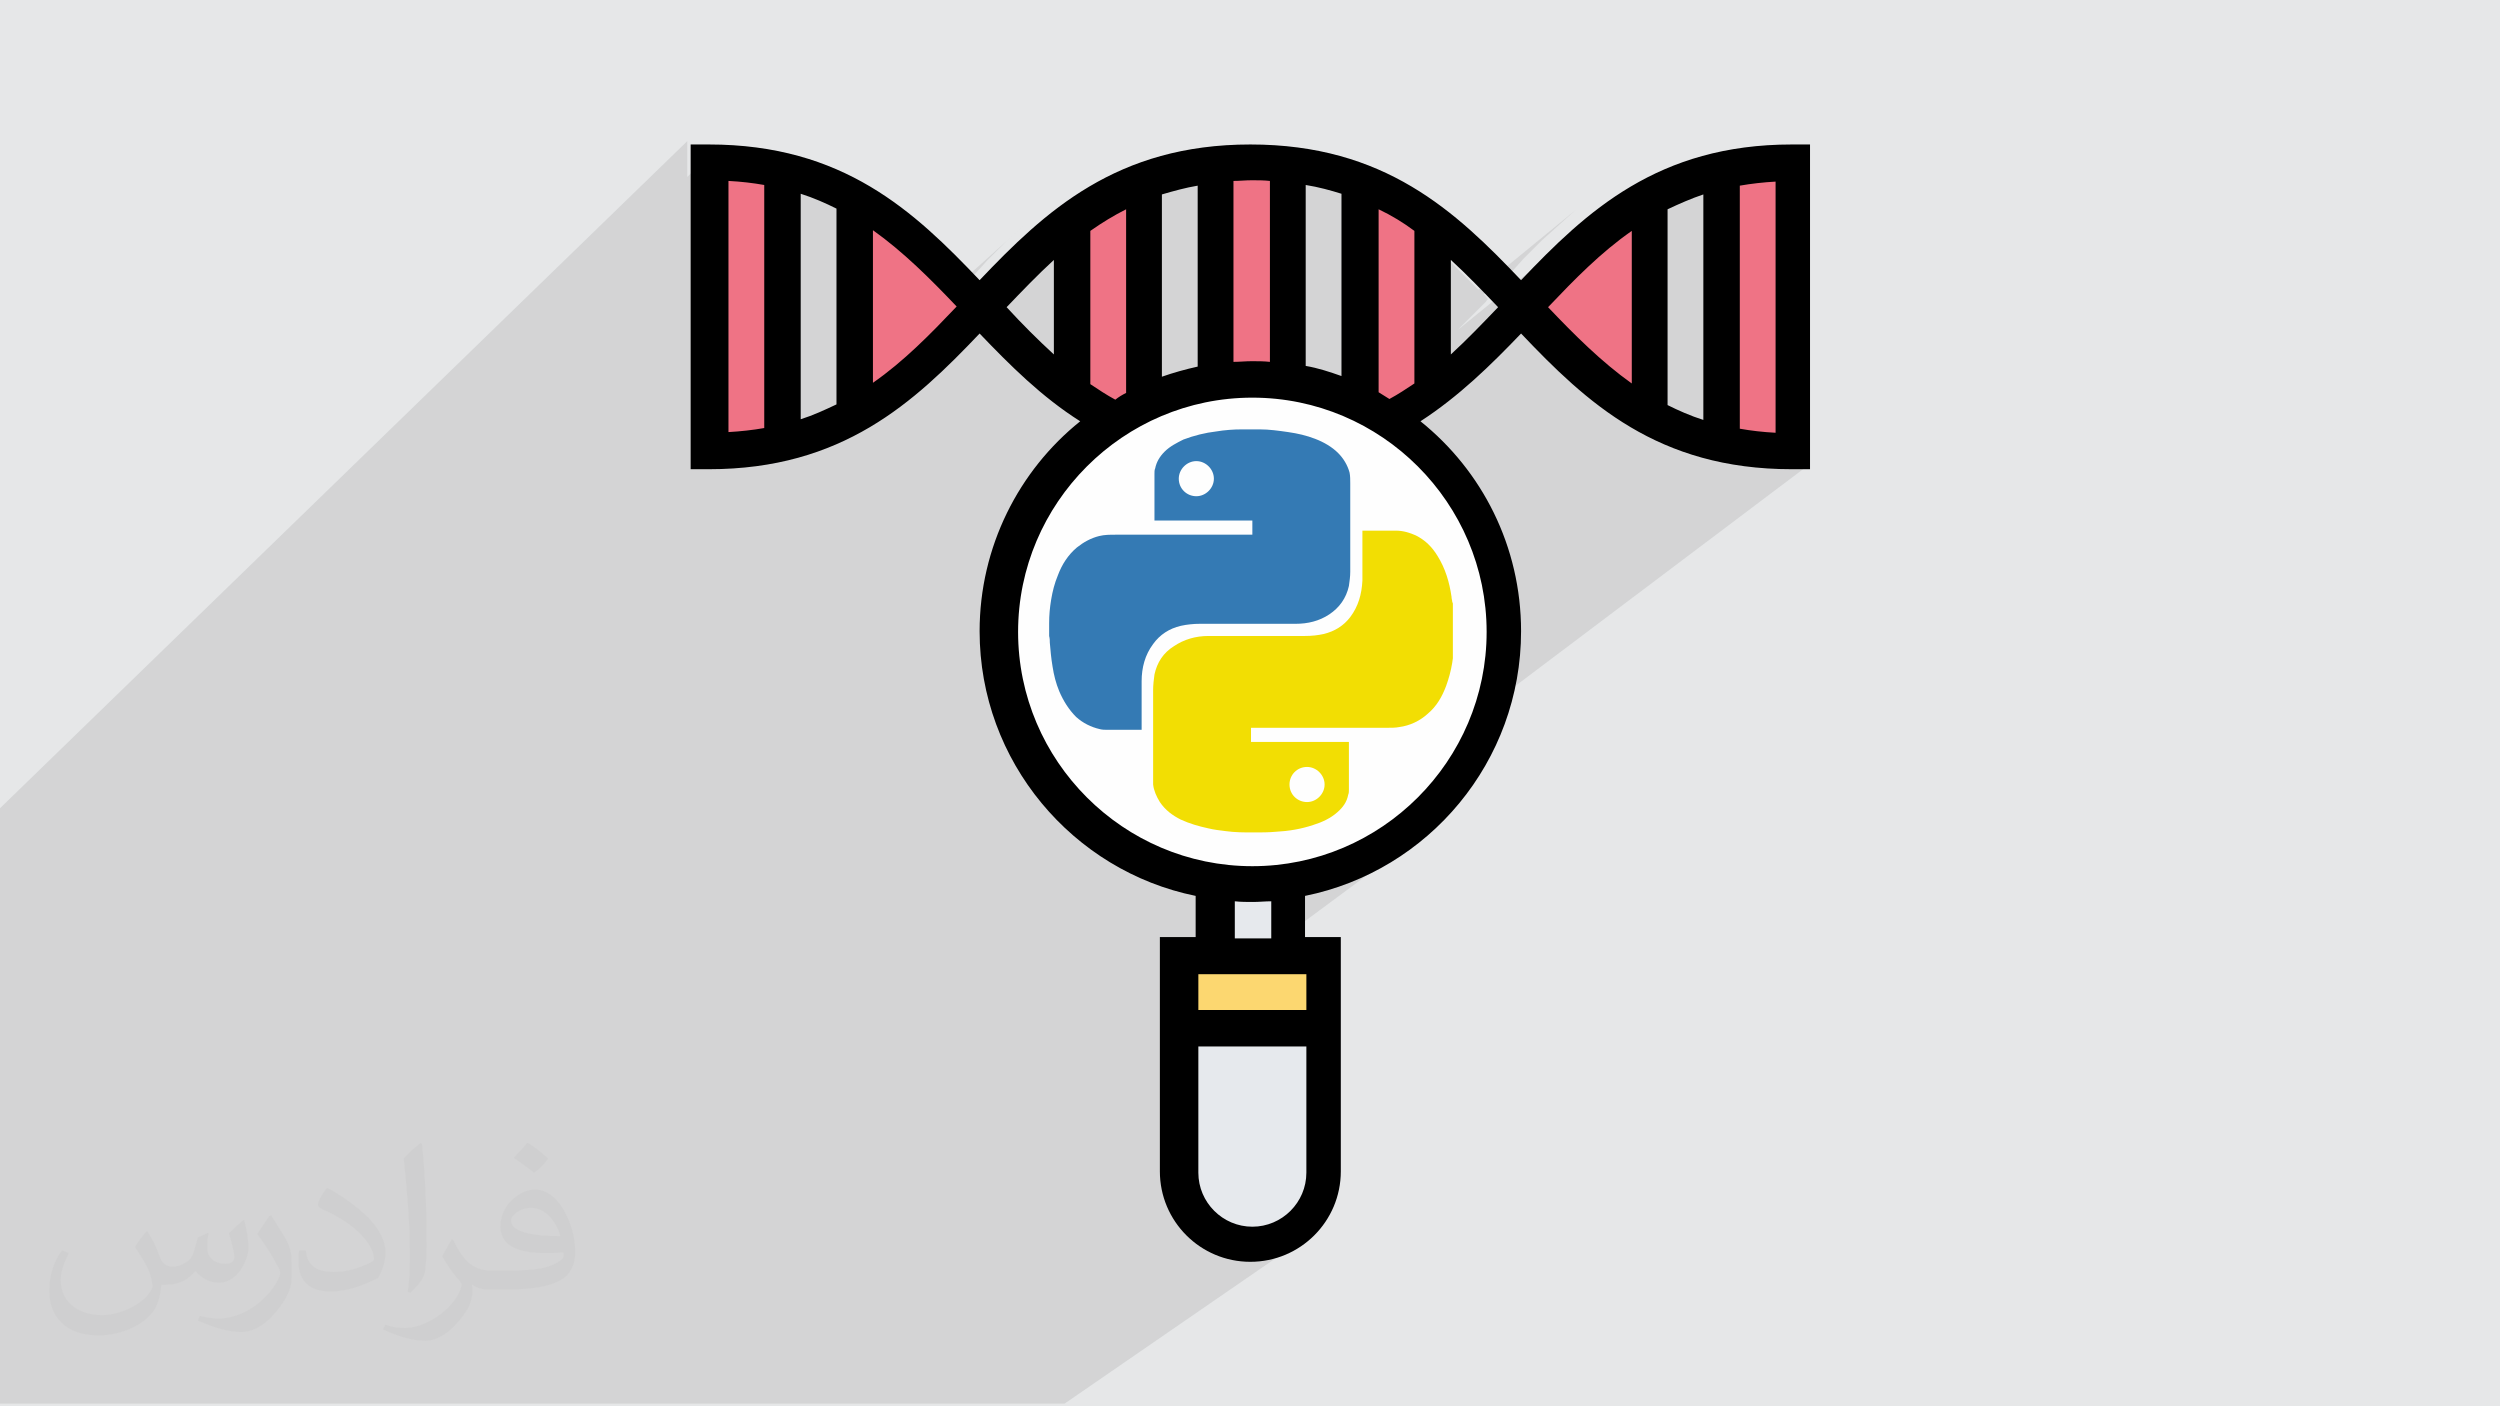<?xml version="1.0" encoding="UTF-8"?>
<!DOCTYPE svg PUBLIC "-//W3C//DTD SVG 1.1//EN" "http://www.w3.org/Graphics/SVG/1.1/DTD/svg11.dtd">
<!-- Creator: CorelDRAW 2017 -->
<svg xmlns="http://www.w3.org/2000/svg" xml:space="preserve" width="3.703in" height="2.083in" version="1.1" style="shape-rendering:geometricPrecision; text-rendering:geometricPrecision; image-rendering:optimizeQuality; fill-rule:evenodd; clip-rule:evenodd"
viewBox="0 0 3703 2083"
 xmlns:xlink="http://www.w3.org/1999/xlink">
 <defs>
  <style type="text/css">
   <![CDATA[
    .fil6 {fill:black}
    .fil0 {fill:#E6E7E8}
    .fil3 {fill:#E6E9ED}
    .fil2 {fill:#EF7385}
    .fil4 {fill:#FCD770}
    .fil5 {fill:#FEFEFE}
    .fil7 {fill:#347AB4;fill-rule:nonzero}
    .fil8 {fill:#F2DE03;fill-rule:nonzero}
    .fil9 {fill:#373435;fill-opacity:0.031}
    .fil1 {fill:#373435;fill-opacity:0.102}
   ]]>
  </style>
 </defs>
 <g id="Layer_x0020_1">
  <polygon class="fil0" points="0,0 3703,0 3703,2083 0,2083 "/>
  <path class="fil1" d="M2577 303l77 -62 0 0 0 1 0 0 -77 62 0 331 3 1 3 1 3 1 3 0 3 0 3 0 3 0 3 0 3 0 3 0 3 0 3 0 3 0 3 0 3 0 4 0 -32 24 6 1 7 1 7 0 7 0 7 0 7 0 7 0 7 0 -34 26 16 1 18 0 27 0 -511 385 -3 6 -8 15 -8 15 -9 14 -10 14 -10 13 -11 13 -12 12 -12 12 -13 11 -13 10 -104 78 16 -6 16 -7 16 -8 15 -8 15 -9 14 -10 -39 29 9 -4 15 -8 14 -8 14 -9 13 -9 -112 83 3 -1 16 -5 16 -6 16 -7 15 -7 15 -8 15 -8 14 -9 14 -10 -212 157 30 0 -108 80 137 0 -36 26 60 0 -184 133 0 0 184 -133 0 0 0 0 -184 133 0 82 0 8 1 8 2 8 3 7 3 7 4 7 5 6 5 6 6 5 6 5 7 4 7 3 7 3 8 2 8 1 8 0 8 0 8 -1 8 -2 7 -3 7 -3 7 -4 -56 39 9 0 6 0 6 0 5 -1 5 -1 5 -1 5 -1 5 -2 5 -2 5 -2 5 -2 4 -3 4 -3 -64 44 3 0 7 0 7 -1 7 -1 7 -1 6 -1 6 -2 6 -2 6 -2 6 -3 6 -3 6 -3 5 -3 -344 237 -40 0 -3 0 -33 0 -9 0 -24 0 -184 0 -30 0 -27 0 -51 0 0 0 0 0 -55 0 -79 0 -46 0 -16 0 0 0 -5 0 -6 0 -25 0 -1 0 0 0 -11 0 -12 0 -7 0 -2 0 -11 0 -4 0 -2 0 -29 0 -2 0 -13 0 -9 0 -7 0 -3 0 -9 0 -1 0 -8 0 -1 0 -10 0 -7 0 -11 0 -14 0 0 0 -1 0 -4 0 -3 0 -1 0 -14 0 -1 0 -9 0 -1 0 -3 0 -32 0 -2 0 -2 0 -8 0 -1 0 -1 0 -14 0 -15 0 -24 0 -3 0 -9 0 -8 0 -48 0 -3 0 -2 0 -3 0 -23 0 -6 0 -12 0 -5 0 -3 0 -12 0 -17 0 0 0 -12 0 -15 0 -26 0 -2 0 -32 0 -2 0 -9 0 -4 0 -6 0 -17 0 -20 0 -2 0 -10 0 -10 0 -10 0 -3 0 -3 0 -34 0 0 0 -1 0 -6 0 -14 0 -20 0 -6 0 -39 0 -8 0 0 0 -2 0 -1 0 -17 0 -2 0 0 0 -12 0 -11 0 -2 0 -8 0 -3 0 -14 0 -8 0 -2 0 -5 0 -9 0 -4 0 -10 0 -2 0 -7 0 -13 0 0 0 -42 0 0 0 0 -27 0 -18 0 -5 0 -5 0 -2 0 -16 0 -3 0 -10 0 0 0 -34 0 -1 0 -11 0 -63 0 -65 0 -13 0 -21 0 -6 0 -3 0 0 0 -2 0 -4 0 -15 0 -14 0 -1 0 -14 0 -4 0 0 0 -9 0 -5 0 0 0 -14 0 -39 0 -12 0 -21 0 -2 0 -1 0 -88 0 -63 0 -1 0 -6 0 0 0 -61 0 -104 0 -48 0 -46 1023 -993 0 53 28 -27 0 55 28 -27 0 120 107 -101 4 1 4 1 4 1 3 1 3 1 3 1 3 1 3 1 3 1 3 1 3 1 3 1 3 1 3 1 3 1 3 2 0 0 0 7 26 -24 0 1 0 0 0 74 28 -26 0 210 234 -210 -10 9 -10 9 -10 9 -9 9 -9 9 -9 9 -9 10 -9 10 -158 142 0 10 9 -6 8 -6 8 -6 8 -7 8 -7 8 -7 -77 69 0 17 320 -286 0 0 0 41 30 -27 0 40 106 -94 3 -1 3 -1 3 -1 3 -1 3 -1 3 -1 3 -1 3 -1 3 -1 3 -1 3 -1 3 -1 2 0 38 -33 0 48 27 -24 0 99 107 -93 4 1 4 1 4 1 3 1 3 1 3 1 3 1 3 1 3 1 3 1 3 1 3 1 3 1 3 1 3 1 3 1 0 3 26 -22 0 67 29 -25 0 164 107 -89 4 4 4 4 4 4 4 4 4 4 4 4 4 4 4 4 4 4 4 4 4 4 4 4 4 4 144 -118 -10 9 -10 9 -10 9 -10 9 -10 9 -9 9 -9 9 -9 9 -9 10 -9 10 -41 33 2 2 4 5 -4 5 -4 4 -4 4 -4 4 -4 4 -4 4 -4 4 -4 4 -4 4 -4 4 -4 4 -1 1 199 -162 -6 5 -6 5 -6 5 -6 5 -6 5 -6 5 -6 5 -6 5 -6 5 -6 5 -5 5 -5 5 -5 5 -4 4 148 -121 0 1 0 0 -153 125 -3 3 -5 6 -5 6 -5 6 -5 6 -5 6 -5 6 5 6 5 5 121 -98 -8 7 -8 7 -8 7 -8 7 -8 7 -8 7 -7 7 -7 7 -7 8 -7 8 -7 8 -2 2 172 -140 3 -2 3 -1 3 -1 3 -1 3 -1 61 -50 0 46 30 -24 0 28zm-1498 156l160 -149 -160 149zm79 -207l0 0zm748 -7l0 0zm214 84l0 0z"/>
  <g id="_1508299512240">
   <path class="fil2" d="M2120 328l0 0 0 253c-20,15 -41,29 -64,40 -14,-9 -28,-17 -43,-24l0 -329c40,15 75,36 107,60zm0 0z"/>
   <path class="fil2" d="M1906 244l0 321c-17,-2 -35,-4 -53,-4 -18,0 -36,1 -53,4l0 -321c17,-2 35,-3 53,-3 19,0 37,1 53,3l0 0zm0 0z"/>
   <path class="fil2" d="M1692 268l0 329c-15,7 -29,15 -43,24 -23,-12 -44,-25 -64,-40l0 -253 0 0c32,-24 67,-44 107,-60zm0 0z"/>
   <path class="fil2" d="M2654 241l0 427c-39,0 -75,-4 -107,-11l0 -404c32,-7 68,-11 107,-11l0 0 0 -1 0 0zm0 0z"/>
   <path class="fil2" d="M2440 293l0 323c-74,-41 -131,-101 -187,-161 56,-60 113,-120 187,-161l0 0 0 -1 0 0zm0 0z"/>
   <path class="fil2" d="M1265 293c74,41 131,101 187,161 -56,60 -113,120 -187,161l0 -323 0 1 0 0zm0 0z"/>
   <path class="fil2" d="M1158 252l0 404c-32,7 -68,11 -107,11l0 -427c39,0 75,4 107,11l0 0 0 1 0 0zm0 0z"/>
   <path class="fil3" d="M1959 1522l0 214c0,29 -12,56 -31,76 -19,19 -46,31 -76,31 -59,0 -107,-48 -107,-107l0 -214 214 0 0 0 0 0zm0 0z"/>
   <path class="fil4" d="M1959 1415l0 107 -214 0 0 -107 214 0zm0 0z"/>
   <path class="fil3" d="M1906 1305l0 111 -107 0 0 -111c17,2 35,4 53,4 18,0 36,-1 53,-4l1 0zm0 0z"/>
   <path class="fil3" d="M1906 1305c-17,2 -35,4 -53,4 -18,0 -36,-1 -53,-4 -181,-26 -320,-182 -320,-370 0,-131 68,-247 171,-314 14,-9 28,-17 43,-24 33,-16 69,-27 107,-32 17,-2 35,-4 53,-4 18,0 36,1 53,4 38,5 73,17 107,32 15,7 29,15 43,24 103,67 171,182 171,314 0,188 -139,344 -320,370l-2 0zm0 0z"/>
   <path class="fil5" d="M2207 935c0,206 -159,374 -355,374 -196,0 -355,-167 -355,-374 0,-206 159,-374 355,-374 196,0 355,167 355,374zm0 0z"/>
   <path class="fil6" d="M2654 214c-198,0 -304,99 -401,201 -97,-102 -202,-201 -401,-201 -198,0 -304,99 -401,201 -97,-102 -202,-201 -401,-201l-27 0 0 481 27 0c198,0 304,-99 401,-201 45,47 92,94 149,130 -91,73 -149,186 -149,311 0,193 138,355 320,392l0 61 -53 0 0 347c0,74 60,134 134,134 74,0 134,-60 134,-134l0 -347 -53 0 0 -61c183,-37 320,-199 320,-392 0,-126 -58,-238 -149,-311 57,-37 104,-83 149,-130 97,102 202,201 401,201l27 0 0 -481 -27 0zm-1415 95l0 290c-17,8 -34,16 -53,22l0 -334c19,6 37,14 53,22l0 0 0 0 0 0zm-160 -41c19,1 36,3 53,6l0 360c-17,3 -35,5 -53,6l0 -372zm214 299l0 -226c45,32 85,72 124,113 -39,41 -78,81 -124,113l0 0 0 0zm641 -25l0 -268c19,3 37,8 53,13l0 270c-17,-6 -35,-12 -53,-15zm-53 -274l0 268c-9,-1 -18,-1 -27,-1 -9,0 -18,1 -27,1l0 -268c9,0 18,-1 27,-1 9,0 18,0 27,1zm-160 290l0 -270c17,-5 35,-10 53,-13l0 268c-18,4 -36,9 -53,15zm-230 -103c23,-24 46,-48 70,-70l0 140c-24,-22 -47,-45 -70,-70l0 0 0 0zm124 113l0 -226c17,-12 35,-23 53,-32l0 272c-6,3 -11,6 -16,10 -13,-7 -25,-15 -37,-23l0 0 0 -1 0 0zm320 875l0 53 -160 0 0 -53 160 0zm-80 374c-44,0 -80,-36 -80,-80l0 -187 160 0 0 187c0,44 -36,80 -80,80zm27 -427l-53 0 0 -55c9,1 18,1 27,1 9,0 18,-1 27,-1l0 55 -1 0 0 0zm320 -454c0,191 -156,347 -347,347 -191,0 -347,-156 -347,-347 0,-191 156,-347 347,-347 191,0 347,156 347,347zm-160 -354l0 -272c19,9 37,20 53,32l0 226c-12,8 -24,16 -37,23 -5,-3 -11,-7 -16,-10l0 1 0 0zm107 -57l0 -140c24,22 47,46 70,70 -23,24 -46,48 -70,70l0 0 0 0zm374 -237l0 334c-19,-6 -37,-14 -53,-22l0 -290c17,-8 35,-16 53,-22l0 0 0 0zm-230 167c39,-41 78,-81 124,-113l0 226c-45,-32 -85,-72 -124,-113l0 0 0 0zm337 186c-19,-1 -36,-3 -53,-6l0 -360c17,-3 35,-5 53,-6l0 372zm0 0z"/>
   <path class="fil7" d="M1554 945c0,-7 0,-13 0,-20 0,-1 0,-1 0,-2 0,-12 1,-23 3,-35 2,-12 5,-24 10,-36 6,-16 15,-30 28,-41 10,-8 21,-14 33,-17 8,-2 16,-2 24,-2 67,0 134,0 201,0 1,0 1,0 2,0 0,-7 0,-14 0,-21 -49,0 -97,0 -145,0 0,-1 0,-1 0,-2 0,-22 0,-43 0,-65 0,-1 0,-1 0,-2 0,-3 0,-6 1,-8 2,-10 7,-18 14,-25 8,-8 18,-13 28,-18 16,-6 32,-10 49,-12 12,-2 25,-3 38,-3 0,0 1,0 1,0 8,0 15,0 23,0 1,0 1,0 2,0 14,0 28,2 42,4 14,2 27,5 40,10 13,5 25,12 34,21 8,8 14,18 17,29 1,5 1,11 1,16 0,44 0,88 0,131 0,7 -1,14 -2,21 -4,18 -14,32 -29,42 -15,10 -32,14 -50,14 -47,0 -95,0 -142,0 -9,0 -19,1 -28,3 -17,4 -31,13 -41,27 -12,16 -17,35 -17,55 0,23 0,47 0,70 0,1 0,1 0,2 -1,0 -1,0 -2,0 -17,0 -33,0 -50,0 -3,0 -6,0 -10,-1 -13,-3 -25,-9 -35,-18 -11,-11 -19,-24 -25,-38 -5,-12 -8,-24 -10,-37 -2,-12 -3,-23 -4,-35 0,-3 0,-6 -1,-10l0 0 0 0 0 3 0 0zm218 -262l0 0c-14,0 -26,12 -26,26 0,15 12,26 26,26 14,0 26,-12 26,-26 0,-14 -12,-26 -26,-26l0 0 0 0z"/>
   <path class="fil8" d="M2152 894c0,27 0,54 0,81 0,2 -1,5 -1,7 -2,12 -5,23 -9,34 -6,16 -14,30 -27,41 -12,11 -27,18 -43,20 -5,1 -11,1 -17,1 -67,0 -133,0 -200,0 -1,0 -1,0 -2,0 0,7 0,14 0,21 48,0 97,0 145,0 0,1 0,1 0,2 0,23 0,46 0,69 0,2 0,5 -1,7 -2,11 -8,19 -16,26 -10,9 -23,15 -36,19 -18,6 -36,9 -55,10 -11,1 -22,1 -33,1 -14,0 -28,0 -42,-2 -8,-1 -17,-2 -25,-4 -14,-3 -28,-7 -41,-13 -12,-6 -23,-14 -31,-26 -5,-8 -9,-17 -10,-26 0,-3 0,-7 0,-11 0,-43 0,-86 0,-129 0,-8 1,-15 2,-23 4,-18 13,-32 29,-42 15,-10 32,-15 51,-15 48,0 95,0 143,0 10,0 19,-1 28,-3 16,-4 29,-12 39,-25 12,-16 17,-34 18,-54 0,-24 0,-48 0,-72 0,-1 0,-1 0,-2 1,0 1,0 2,0 16,0 32,0 48,0 10,0 20,3 29,7 14,7 24,17 32,30 12,19 18,40 21,61 0,3 1,5 1,7l0 0 0 0 1 3 0 0zm-216 294l0 0c14,0 26,-12 26,-26 0,-14 -12,-26 -26,-26 -15,0 -26,12 -26,26 0,15 12,26 26,26l0 0z"/>
  </g>
  <path class="fil9" d="M219 1825c7,11 12,21 16,32 3,7 5,19 21,19 5,0 11,-1 17,-5 7,-3 12,-9 14,-17l6 -21 15 -7 1 1c-2,8 -2,15 -2,21 0,18 15,24 27,24 7,0 13,-3 13,-10 0,-8 -4,-22 -8,-35 7,-7 14,-14 22,-20l1 1c4,15 6,30 6,40 0,10 -4,20 -8,27 -7,14 -20,25 -36,25 -12,0 -25,-6 -34,-17l-1 0c-9,11 -22,20 -43,20l-7 0c-1,14 -4,24 -8,33 -13,25 -50,42 -85,42 -49,0 -73,-28 -73,-66 0,-23 7,-45 19,-60l10 4c-7,14 -12,27 -12,40 0,35 29,52 61,52 30,0 68,-20 75,-42 -2,-25 -12,-36 -26,-59 4,-7 10,-15 17,-23l1 0 0 0 0 0 0 0 0 0 1 1 0 0 0 0 0 0 0 0zm563 -132c10,6 20,14 30,23 -6,8 -12,15 -21,21 -10,-8 -20,-15 -30,-22 7,-8 14,-15 20,-22l0 0 1 0 0 0 0 0 0 0 0 0zm5 96c-17,0 -30,11 -30,19 0,17 33,23 73,23 -5,-20 -22,-42 -43,-42l0 0zm-37 93c22,0 41,-1 55,-4 16,-4 30,-12 30,-18 0,-2 0,-3 -1,-5 -9,1 -19,1 -29,1 -29,0 -52,-7 -60,-23 -2,-4 -4,-10 -4,-15 0,-16 7,-32 19,-42 10,-9 21,-14 33,-14 20,0 37,17 48,42 6,14 11,30 11,51 0,14 -4,25 -12,34 -16,15 -45,21 -90,21l-20 0 0 0 -5 0c-11,0 -19,-2 -25,-7l-1 0c0,2 1,5 1,7 0,10 -3,23 -10,33 -20,30 -42,43 -60,43 -19,0 -42,-7 -63,-17l4 -7c7,3 16,5 29,5 34,0 78,-33 84,-64 -1,-3 -3,-6 -7,-10 -10,-12 -16,-22 -22,-32 5,-10 10,-18 14,-25l2 0c14,29 28,46 57,46l4 0 0 0 21 0 0 0 0 0 0 0 0 0 -3 0 0 0 0 0 0 0 0 0zm-146 31c2,-14 3,-29 3,-43l0 -21c0,-39 -5,-96 -9,-133 7,-8 17,-17 25,-23l2 1c5,47 7,101 7,151 0,13 -1,26 -2,35 -1,12 -8,21 -22,35l-3 -1 0 0 0 0 0 0 0 0 -1 -1 0 0 0 0 0 0 0 0zm-151 -62c1,18 10,33 41,33 20,0 36,-5 55,-14 3,-2 5,-3 5,-5 0,-12 -9,-27 -24,-41 -14,-13 -34,-25 -51,-32 -6,-3 -8,-5 -8,-8 0,-5 7,-17 13,-24l2 0c20,11 43,27 60,44 15,16 25,33 25,51 0,13 -4,26 -11,38 -22,11 -46,20 -70,20 -29,0 -48,-13 -48,-45 0,-3 0,-9 1,-16l10 0 0 0 0 0 0 0 0 0 0 -1 0 0 0 0 0 0 0 0zm-52 -52l18 29c7,11 13,22 13,41l0 24c0,19 -12,39 -32,60 -15,14 -29,20 -42,20 -19,0 -40,-6 -65,-17l3 -7c8,2 17,4 28,4 35,0 72,-26 88,-58 2,-4 3,-7 3,-9 0,-4 -2,-8 -4,-11 -9,-17 -19,-33 -30,-47 6,-9 12,-18 18,-27l2 0 0 0 0 0 0 0 0 0 0 -2 0 0 0 0 0 0 0 0z"/>
 </g>
</svg>
